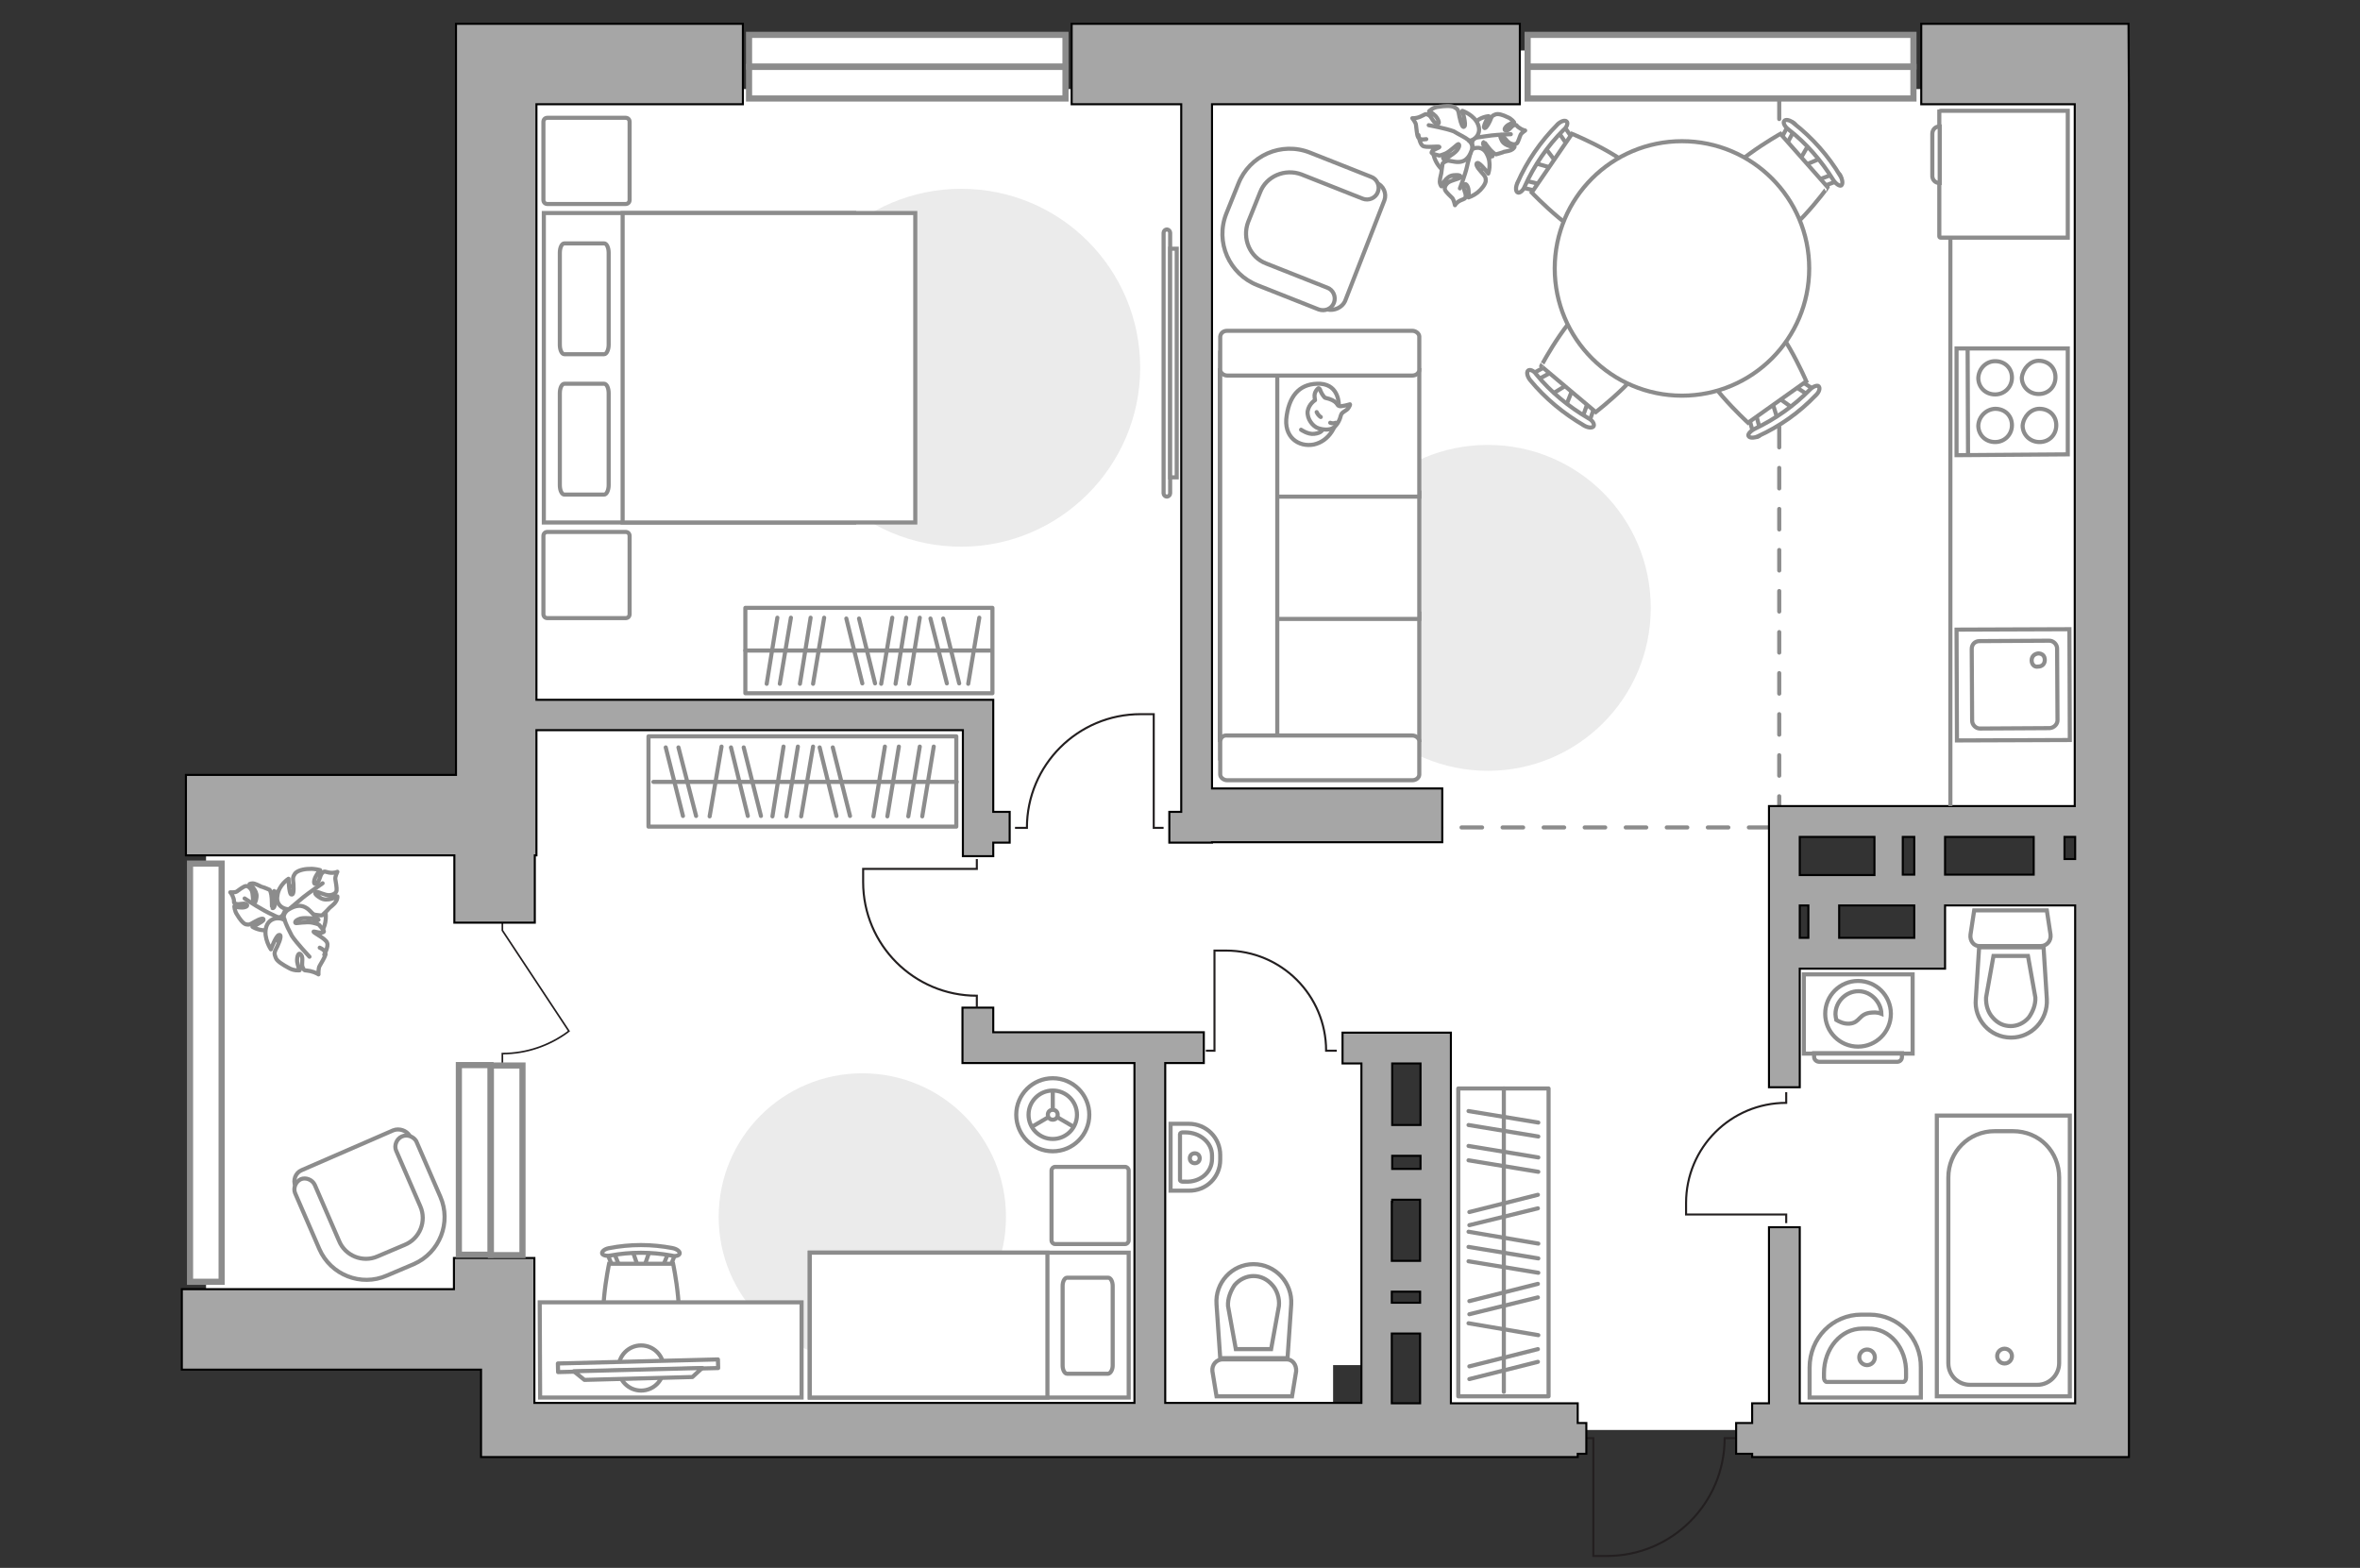 <?xml version="1.0" encoding="utf-8"?>
<!-- Generator: Adobe Illustrator 25.1.0, SVG Export Plug-In . SVG Version: 6.00 Build 0)  -->
<svg version="1.1" id="Слой_1" xmlns="http://www.w3.org/2000/svg" xmlns:xlink="http://www.w3.org/1999/xlink" x="0px" y="0px"
	 viewBox="0 0 575 382" style="enable-background:new 0 0 575 382;" xml:space="preserve">
<rect x="0" y="0" width="575" height="382" fill="#333333" stroke="none"/>
<style type="text/css">
	.st0{fill:#FFFFFF;}
	.st1{fill:#FFFFFF;stroke:#8C8C8C;stroke-miterlimit:10;}
	.st2{fill:none;stroke:#8C8C8C;stroke-linecap:round;stroke-miterlimit:10;stroke-dasharray:5,5;}
	.st3{fill:none;stroke:#231F20;stroke-width:0.4;stroke-miterlimit:10;}
	.st4{fill:none;stroke:#231F20;stroke-width:0.5;stroke-miterlimit:10;}
	.st5{fill:#A6A6A6;stroke:#000000;stroke-width:0.5;stroke-miterlimit:10;}
	.st6{fill:#EBEBEB;}
	.st7{fill:#FFFFFF;stroke:#8C8C8C;stroke-linecap:round;stroke-linejoin:round;stroke-miterlimit:10;}
	.st8{fill:none;stroke:#8C8C8C;stroke-linecap:round;stroke-linejoin:round;stroke-miterlimit:10;}
	.st9{fill-rule:evenodd;clip-rule:evenodd;fill:#FFFFFF;fill-opacity:0.1;stroke:#8C8C8C;stroke-miterlimit:10;}
	.st10{fill:none;stroke:#8C8C8C;stroke-miterlimit:10;}
	.st11{fill:#FFFFFF;stroke:#8C8C8C;stroke-width:1;stroke-linecap:round;stroke-linejoin:round;stroke-miterlimit:10;}
	.st12{fill:#FFFFFF;stroke:#8C8C8C;stroke-width:1.5;stroke-linecap:round;stroke-miterlimit:10;}
</style>
<g id="bg_1_">
	<path class="st0" d="M382.4,21.7v-9.4H317v9.4H119.6v176.9H50.2v124.7h69.4v25.1h205.2v-15.8h10.7v-78.1h14.4v93.9h162.3V21.7
		H382.4z M470,218.3l-2.3,15.4l-16.8,1.6h-16.4v-35.1H470V218.3z M510.9,213H470v-12.9h40.9V213z"/>
</g>
<g id="plan">
	<g>
		<path id="Vector_134_1_" class="st1" d="M455.5,320.3h-2c-7,0-12.6,5.7-12.6,12.9v7.3H468v-7.3C468.1,326,462.5,320.3,455.5,320.3
			z"/>
		<path id="Vector_133_1_" class="st1" d="M455.2,323.7h-1.5c-5.1,0-9.3,4.8-9.3,10.9v1.1c0,0.5,0.3,1,0.7,1h18.6
			c0.4,0,0.7-0.5,0.7-1v-1.1C464.6,328.4,460.4,323.6,455.2,323.7z"/>
		<circle class="st1" cx="454.9" cy="330.7" r="1.9"/>
	</g>
	<g>
		<path id="Vector_134_2_" class="st1" d="M297.3,282.6v-1.2c0-4.2-3.4-7.6-7.7-7.6h-4.4v16.3h4.4
			C293.9,290.2,297.3,286.8,297.3,282.6z"/>
		<path id="Vector_133_2_" class="st1" d="M295.3,282.4v-0.9c0-3.1-2.9-5.6-6.5-5.6h-0.7c-0.3,0-0.6,0.2-0.6,0.4v11.2
			c0,0.2,0.3,0.4,0.6,0.4h0.7C292.4,288.1,295.3,285.6,295.3,282.4z"/>
		<circle class="st1" cx="291.1" cy="282.2" r="1.2"/>
	</g>
	<g>
		<path id="wc_1_" class="st1" d="M483.7,242.8"/>
		<g id="Group_26_1_">
			<path id="Vector_130_1_" class="st1" d="M482.4,230.5h14.8c1.5,0,2.6-1.3,2.4-2.8l-0.9-5.9H481l-0.9,5.9
				C479.9,229.2,480.9,230.6,482.4,230.5z"/>
			<path id="Vector_131_1_" class="st1" d="M490,252.8c5,0,9-4.3,8.7-9.4l-0.8-12.6h-15.7l-0.8,12.6
				C480.9,248.3,484.8,252.8,490,252.8z"/>
			<path id="Vector_132_1_" class="st1" d="M494.1,232.9l1.8,10.1c0.1,1.7-0.6,3.5-1.6,4.9c-1.2,1.4-2.8,2.1-4.4,2.1
				c-1.7,0-3.2-0.7-4.4-2.1c-1.1-1.2-1.7-3-1.6-4.9l1.8-10.1H494.1z"/>
		</g>
	</g>
	<g>
		<path id="wc_2_" class="st1" d="M311.9,318.4"/>
		<g id="Group_26_2_">
			<path id="Vector_130_2_" class="st1" d="M313.3,331.2h-15.4c-1.5,0-2.7,1.3-2.5,2.9l1,6.1h18.4l1-6.1
				C315.9,332.5,314.9,331.1,313.3,331.2z"/>
			<path id="Vector_131_2_" class="st1" d="M305.4,308c-5.2,0-9.4,4.5-9,9.8l0.9,13.1h16.4l0.9-13.1
				C314.9,312.6,310.8,308,305.4,308z"/>
			<path id="Vector_132_2_" class="st1" d="M301.1,328.7l-1.9-10.5c-0.1-1.8,0.6-3.6,1.6-5.1c1.2-1.4,2.9-2.2,4.6-2.2
				c1.8,0,3.4,0.8,4.6,2.2c1.1,1.2,1.8,3.2,1.6,5.1l-1.9,10.5H301.1z"/>
		</g>
	</g>
	<g>
		<path id="Vector_142_1_" class="st1" d="M476.7,110.9v-26h27.1v25.8L476.7,110.9z"/>
		<g id="Group_28_1_">
			<g id="Group_29_1_">
				<path id="Vector_143_1_" class="st1" d="M496.7,87.9c2.4,0,4.1,1.7,4.1,4s-1.7,4.1-4.1,4.1c-2.3,0-4.1-1.8-4.1-4
					C492.9,89.7,494.7,87.9,496.7,87.9z"/>
				<path id="Vector_144_1_" class="st1" d="M486.1,88c2.4,0,4.1,1.7,4.1,4s-1.8,4.1-4.1,4.1c-2.4,0-4.1-1.8-4.1-4
					C482.1,89.8,483.9,88,486.1,88z"/>
			</g>
			<g id="Group_30_1_">
				<path id="Vector_145_1_" class="st1" d="M496.9,99.6c2.4,0,4.1,1.7,4.1,4s-1.7,4.1-4.1,4.1c-2.3,0-4.1-1.8-4.1-4
					C493,101.5,494.8,99.6,496.9,99.6z"/>
				<path id="Vector_146_1_" class="st1" d="M486.1,99.6c2.4,0,4.1,1.7,4.1,4s-1.8,4.1-4.1,4.1c-2.4,0-4.1-1.8-4.1-4
					C482.1,101.5,483.9,99.7,486.1,99.6z"/>
			</g>
		</g>
		<path id="Vector_147_1_" class="st1" d="M479.5,110.5l-0.1-25.6"/>
	</g>
	<g>
		<g id="Group_27_2_">
			<path id="Vector_140_2_" class="st1" d="M504.2,153.3l0.1,27l-27.5,0.1l-0.1-27L504.2,153.3z"/>
		</g>
		<path id="Vector_141_2_" class="st1" d="M499.4,177.4l-17,0.1c-1,0-1.9-0.9-1.9-1.9l-0.1-17.5c0-1,0.7-1.9,1.9-1.9l17-0.1
			c1,0,1.9,0.9,1.9,1.9l0.1,17.5C501.3,176.4,500.5,177.3,499.4,177.4z"/>
		<path id="Vector_139_2_" class="st1" d="M496.6,162.4c0.9,0,1.6-0.6,1.6-1.6s-0.6-1.6-1.6-1.6c-0.9,0.1-1.6,0.7-1.6,1.7
			C495,161.9,495.7,162.6,496.6,162.4z"/>
	</g>
	<g>
		<g>
			<path id="Vector_135_3_" class="st1" d="M504.3,271.8h-32.4v68.4h32.4V271.8L504.3,271.8z"/>
			<path id="Vector_136_3_" class="st1" d="M474.7,286.9v45.2c0,3,2.4,5.3,5.3,5.3h16.4c2.9,0,5.3-2.4,5.3-5.3v-45.2
				c0-6.2-4.7-11.3-11.3-11.3H486C479.7,275.6,474.7,280.6,474.7,286.9z"/>
		</g>
		<circle class="st1" cx="488.4" cy="330.4" r="1.8"/>
	</g>
	<polyline class="st2" points="433.5,24 433.5,201.6 347.4,201.6 	"/>
	<path class="st3" d="M122.4,224.3v2.4l16.2,24.5c0,0-0.2,0.1-0.2,0.2c-4.5,3.3-10,5.3-16,5.3l0,0v2.8"/>
	<path class="st4" d="M385.7,350.4h2.5v28.7h3.3c15.9,0,28.7-12.9,28.7-28.7l0,0h3"/>
	<g>
		<polygon class="st5" points="110.7,224.8 130.3,224.8 130.3,208.4 130.7,208.4 130.7,177.9 234.6,177.9 234.6,208.6 242,208.6 
			242,205.3 246,205.3 246,197.8 242,197.8 242,170.5 130.7,170.5 130.7,25.4 181,25.4 181,5.8 111.1,5.8 111.1,188.8 45.3,188.8 
			45.3,208.4 110.7,208.4 		"/>
		<path class="st5" d="M384.4,346.7v-4.8h-30.9v-90.3h-26.4v7.5h4.6v15v2v5.5v3.2v45.8v7.5v3.7h-47.8V259h9.4v-7.5H242v-6h-7.5V259
			h41.9v82.8H130.2v-8.1v-27.2h-19.6v7.6H44.3v19.6h19.6h53.3V355h267.2v-0.8h2.1v-7.5H384.4z M346,341.9h-6.9v-3.8v-13.2h6.9V341.9
			z M346,317.4h-6.9v-2.7h6.9V317.4z M346,307.2h-6.9v-14.4h0.1v-0.5h6.8V307.2z M346.1,284.8h-6.9v-3.2h6.9V284.8z M346.1,274.1
			h-6.9v-15h6.9V274.1z"/>
		<polygon class="st5" points="287.8,197.8 284.9,197.8 284.9,205.3 295.3,205.3 295.3,205.2 351.4,205.2 351.4,192.1 295.3,192.1 
			295.3,25.4 370.3,25.4 370.3,5.8 261.1,5.8 261.1,25.4 287.8,25.4 		"/>
		<path class="st5" d="M518.6,5.8h-50.5v19.6h37.4v171H431v68.5h7.5V236h27.9h7.5v-7.5v-7.9h31.7v121.3h-67.1V299H431v42.9h-4.1v4.8
			H423v7.5h3.9v0.8h91.8v-9.5v-3.6V25.4L518.6,5.8z M503,203.9h2.6v5.4H503V203.9z M463.6,203.9h2.8v9.2h-2.8V203.9z M438.5,203.9
			h18.2v9.3h-18.2V203.9z M440.6,228.5h-2.1v-7.9h2.1V228.5z M466.4,228.5h-18.3v-7.9h14.1h4.2l0,0L466.4,228.5L466.4,228.5z
			 M473.9,213.1v-9.2h21.6v9.2H473.9z"/>
	</g>
</g>
<g id="furniture_1_">
	<path id="Vector_1_" class="st6" d="M362.5,187.8c-21.9,0-39.7-17.7-39.7-39.7s17.7-39.7,39.7-39.7c21.9,0,39.7,17.7,39.7,39.7
		S384.4,187.8,362.5,187.8z"/>
	<g>
		<rect x="355.3" y="265.2" class="st7" width="22" height="75"/>
		<line class="st8" x1="374.8" y1="303" x2="357.8" y2="300.1"/>
		<line class="st8" x1="374.8" y1="325.3" x2="357.8" y2="322.4"/>
		<line class="st8" x1="374.8" y1="306.6" x2="357.8" y2="303.8"/>
		<line class="st8" x1="374.8" y1="310.1" x2="357.8" y2="307.3"/>
		<line class="st8" x1="374.8" y1="273.5" x2="357.8" y2="270.7"/>
		<line class="st8" x1="374.8" y1="276.9" x2="357.8" y2="274.1"/>
		<line class="st8" x1="374.8" y1="282" x2="357.8" y2="279.2"/>
		<line class="st8" x1="374.8" y1="285.5" x2="357.8" y2="282.7"/>
		<line class="st8" x1="374.7" y1="328.7" x2="358" y2="332.9"/>
		<line class="st8" x1="374.7" y1="331.8" x2="358" y2="336"/>
		<line class="st8" x1="374.7" y1="312.8" x2="358" y2="317"/>
		<line class="st8" x1="374.7" y1="316.1" x2="358" y2="320.2"/>
		<line class="st8" x1="374.7" y1="291.1" x2="358" y2="295.3"/>
		<line class="st8" x1="374.7" y1="294.4" x2="358" y2="298.5"/>
		<line class="st8" x1="366.4" y1="339.1" x2="366.4" y2="265.2"/>
	</g>
	<g>
		<rect x="158" y="179.4" class="st7" width="75" height="22"/>
		<line class="st8" x1="195.2" y1="198.9" x2="198.1" y2="181.9"/>
		<line class="st8" x1="172.9" y1="198.9" x2="175.8" y2="181.9"/>
		<line class="st8" x1="191.6" y1="198.9" x2="194.4" y2="181.9"/>
		<line class="st8" x1="188.2" y1="198.9" x2="190.9" y2="181.9"/>
		<line class="st8" x1="224.7" y1="198.9" x2="227.5" y2="181.9"/>
		<line class="st8" x1="221.3" y1="198.9" x2="224.1" y2="181.9"/>
		<line class="st8" x1="216.2" y1="198.9" x2="219" y2="181.9"/>
		<line class="st8" x1="212.8" y1="198.9" x2="215.6" y2="181.9"/>
		<line class="st8" x1="169.6" y1="198.8" x2="165.3" y2="182.1"/>
		<line class="st8" x1="166.4" y1="198.8" x2="162.2" y2="182.1"/>
		<line class="st8" x1="185.4" y1="198.8" x2="181.2" y2="182.1"/>
		<line class="st8" x1="182.2" y1="198.8" x2="178.1" y2="182.1"/>
		<line class="st8" x1="207.1" y1="198.8" x2="202.9" y2="182.1"/>
		<line class="st8" x1="203.8" y1="198.8" x2="199.7" y2="182.1"/>
		<line class="st8" x1="159.2" y1="190.5" x2="233.1" y2="190.5"/>
	</g>
	<g>
		<rect x="181.6" y="148.1" class="st7" width="60.2" height="20.8"/>
		<line class="st8" x1="217.4" y1="150.5" x2="214.7" y2="166.6"/>
		<line class="st8" x1="238.6" y1="150.5" x2="235.9" y2="166.6"/>
		<line class="st8" x1="220.8" y1="150.5" x2="218.2" y2="166.6"/>
		<line class="st8" x1="224.1" y1="150.5" x2="221.5" y2="166.6"/>
		<line class="st8" x1="189.4" y1="150.5" x2="186.8" y2="166.6"/>
		<line class="st8" x1="192.7" y1="150.5" x2="190" y2="166.6"/>
		<line class="st8" x1="197.5" y1="150.5" x2="194.9" y2="166.6"/>
		<line class="st8" x1="200.8" y1="150.5" x2="198.1" y2="166.6"/>
		<line class="st8" x1="226.7" y1="150.7" x2="230.7" y2="166.5"/>
		<line class="st8" x1="229.8" y1="150.7" x2="233.7" y2="166.5"/>
		<line class="st8" x1="206.2" y1="150.7" x2="210.1" y2="166.5"/>
		<line class="st8" x1="209.3" y1="150.7" x2="213.2" y2="166.5"/>
		<line class="st8" x1="241.7" y1="158.5" x2="181.6" y2="158.5"/>
	</g>
	<g>
		<g>
			<path class="st1" d="M439.5,237.4H466v19.3h-26.5V237.4z"/>
			<path class="st9" d="M442,257.5v-0.9h21.4v0.9c0,0.8-0.6,1.2-1.2,1.2h-18.9C442.6,258.7,442,258.2,442,257.5z"/>
		</g>
		<g>
			<circle class="st1" cx="452.7" cy="247" r="8"/>
			<path class="st1" d="M447.4,248.5c-0.1-0.5-0.2-1.1-0.2-1.4c0-3.1,2.6-5.6,5.6-5.6s5.5,2.6,5.6,5.5c-0.5-0.2-1.2-0.4-2.3-0.3
				c-3.3,0.2-2.8,2.5-5.5,2.7C449.2,249.5,448.1,248.9,447.4,248.5z"/>
		</g>
	</g>
	<polyline class="st10" points="475.2,57.8 475.2,83.8 475.2,196.4 	"/>
	<g>
		<path id="Vector_8_2_" class="st1" d="M472.8,27h31v30.9h-31c-0.1,0-0.3-0.1-0.3-0.3V27.2C472.6,27.2,472.6,27,472.8,27z"/>
		<path id="Vector_9_2_" class="st1" d="M470.8,42.6v-10c0-1,0.7-1.8,1.8-1.8v13.8C471.5,44.6,470.7,43.8,470.8,42.6z"/>
	</g>
	<g>
		<path id="Vector_37_3_" class="st1" d="M95.8,275.4l-22.3,9.7c-1.5,0.6-2.2,2.5-1.5,3.9l6.7,15.4c2.4,5.7,9,8.2,14.7,5.7l7.4-3.3
			c5.7-2.4,8.2-9,5.7-14.7l-6.7-15.4C99.1,275.5,97.3,274.8,95.8,275.4z"/>
		<path id="Vector_38_4_" class="st1" d="M97.9,276.9c-1.3,0.6-1.9,2.2-1.4,3.4l5.9,13.6c1.6,3.6-0.1,7.9-3.8,9.4l-6.6,2.8
			c-3.6,1.6-7.9-0.1-9.4-3.8l-5.9-13.6c-0.6-1.3-2.2-1.9-3.4-1.4c-1.3,0.6-1.9,2.2-1.4,3.4l5.9,13.6c2.8,6.4,10.2,9.2,16.4,6.5
			l6.6-2.8c6.4-2.8,9.2-10.2,6.5-16.4l-5.9-13.6C100.7,276.9,99.2,276.3,97.9,276.9z"/>
	</g>
	<g>
		<path id="Vector_37_1_" class="st1" d="M327.7,73.4l9.6-24.6c0.6-1.6-0.2-3.6-1.9-4.2l-17-6.7c-6.2-2.5-13.2,0.6-15.7,6.9
			l-3.2,8.2c-2.5,6.2,0.6,13.2,6.9,15.7l17,6.7C325.1,75.8,327,74.9,327.7,73.4z"/>
		<path id="Vector_38_1_" class="st1" d="M325,73.8c0.6-1.5-0.2-3.2-1.6-3.7l-14.9-5.9c-4-1.5-5.9-6.1-4.4-10.1l2.9-7.2
			c1.5-4,6.1-5.9,10.1-4.4l14.9,5.9c1.5,0.6,3.2-0.2,3.7-1.6c0.6-1.5-0.2-3.2-1.6-3.7l-14.9-5.9c-7-2.8-14.8,0.7-17.5,7.6l-2.9,7.2
			c-2.8,7,0.7,14.8,7.6,17.5l14.9,5.9C322.8,75.9,324.4,75.3,325,73.8z"/>
	</g>
	<path id="Vector_2_" class="st6" d="M234.2,133.2c-24.2,0-43.6-19.6-43.6-43.6c0-24.2,19.6-43.6,43.6-43.6
		c24.2,0,43.6,19.6,43.6,43.6S258.2,133.2,234.2,133.2z"/>
	<path id="Vector_4_" class="st6" d="M175.1,296.5c0-19.4,15.7-35,35-35c19.4,0,35,15.7,35,35c0,19.4-15.7,35-35,35
		S175.1,315.8,175.1,296.5z"/>
	<g>
		<path id="Vector_98_1_" class="st1" d="M208.1,127.3V51.9h-75.6v75.4H208.1z"/>
		<path id="Vector_99_1_" class="st1" d="M223,51.9v75.4h-71.3V60.8v-8.9h9.6H223z"/>
		<path id="Vector_100_1_" class="st8" d="M136.4,95.8v22.4c0,1.3,0.5,2.3,1.1,2.3h9.7c0.6,0,1.1-1.1,1.1-2.3V95.8
			c0-1.3-0.5-2.3-1.1-2.3h-9.7C136.9,93.5,136.4,94.5,136.4,95.8z"/>
		<path id="Vector_101_1_" class="st8" d="M136.4,61.6V84c0,1.3,0.5,2.3,1.1,2.3h9.7c0.6,0,1.1-1.1,1.1-2.3V61.6
			c0-1.3-0.5-2.3-1.1-2.3h-9.7C136.9,59.3,136.4,60.3,136.4,61.6z"/>
	</g>
	<path id="Vector_5_2_" class="st7" d="M152.4,28.7h-19c-0.6,0-1,0.4-1,1v19c0,0.6,0.4,1,1,1h19c0.6,0,1-0.4,1-1v-19
		C153.4,29.1,153,28.7,152.4,28.7z"/>
	<path id="Vector_5_1_" class="st7" d="M152.4,129.6h-19c-0.6,0-1,0.4-1,1v19c0,0.6,0.4,1,1,1h19c0.6,0,1-0.4,1-1v-19
		C153.4,130,153,129.6,152.4,129.6z"/>
	<g>
		<path id="Vector_60_3_" class="st1" d="M69.8,230.3c3.9,1.1,8.1-1,9.3-4.9c1.1-3.9-1-8.1-4.9-9.3c-3.9-1.1-8.1,1-9.3,4.9
			C63.7,225,65.8,229,69.8,230.3z"/>
		<path class="st7" d="M65.6,226.5c-2.1,0.6-4.1-0.7-4.1-0.7s2.6-1.2,2.7-1.7s-0.8-0.3-2.2,0.5c-1.3,0.8-1.4,0.7-2.1,0.6
			c-0.7-0.2-1.5-1.3-2.1-2.3c-0.7-1-0.7-2.1-0.7-2.1s0.7,0.3,1.6,0.3c1,0.1,2-0.4,1.3-0.8c-0.7-0.4-1.7,0.2-2.5-0.1
			s-0.3-0.3-0.6-1.3s-0.8-1.5-0.8-1.5s1.2,0.1,1.6-0.2c0.4-0.3,1.6-1.2,2.1-1.3s1,0.2,1.5,1c0.4,0.9,0.3,2.6,0.4,2.9
			c0.2,0.3,0.6,0.4,0.8-1.3c0.2-1.6-1.7-3.1-1.7-3.1s0.5-0.3,1.2-0.1s1.7,0.8,1.9,0.8s1.8,0.7,1.8,0.7s0.2,0.2,0.4,1.2
			s0.1,3.1,0.2,3.2s0.5,0.2,0.7-0.9c0.3-1.1-0.2-3.2-0.2-3.2s0.2,0.1,1.7,1.4c1.6,1.4,1.3,2.7,0.6,4.1c-0.6,1.3-2,1-2,1
			C67.9,223.9,67.9,226,65.6,226.5z"/>
		<path class="st8" d="M70.5,223.8c-1.1,0.1-2.4-0.1-3.4-0.6c-0.7-0.3-2.5-1.2-3.3-1.7c-1.5-0.8-4.2-2.6-4.2-2.6"/>
		<path class="st7" d="M67.6,218.2c0.3-2.6,2.7-4.1,2.7-4.1s0.1,3.4,0.6,3.8c0.6,0.3,0.7-0.7,0.6-2.5c-0.2-1.7-0.1-1.8,0.4-2.6
			c0.6-0.7,2.1-1.1,3.5-1.1c1.3-0.1,2.6,0.3,2.6,0.3s-0.6,0.6-1.1,1.6s-0.6,2.2,0.3,1.6c0.7-0.5,0.7-1.9,1.3-2.5
			c0.6-0.6,0.6-0.3,1.7-0.1c1.2,0.2,2-0.2,2-0.2s-0.6,1.2-0.5,1.8s0.4,2.2,0.3,2.8c-0.1,0.5-0.6,1-1.7,1.1s-2.8-0.9-3.2-0.8
			c-0.4,0.1-0.7,0.5,1,1.5s4.1-0.4,4.1-0.4s0.1,0.6-0.4,1.3c-0.4,0.7-1.5,1.4-1.7,1.7s-1.6,1.6-1.6,1.6s-0.2,0.1-1.5-0.1
			c-1.2-0.1-3.5-1.3-3.6-1.2s-0.4,0.4,0.6,1.2c1.1,0.7,3.6,1.2,3.6,1.2s-0.1,0.1-2.3,1.2c-2.2,1.1-3.6,0-4.6-1.2
			c-1.1-1.3-0.1-2.6-0.1-2.6C69.4,221.7,67.1,220.7,67.6,218.2z"/>
		<path class="st8" d="M68.3,224.8c0.4-1.3,1.2-2.5,2.2-3.3c0.6-0.6,2.5-2.1,3.4-2.9c1.5-1.2,4.7-3.4,4.7-3.4"/>
		<g>
			<path class="st7" d="M79,232.6c0,0,1.1-2,0.7-2.9c-0.3-1-3.3-2.4-3.3-2.7c0-0.2,2,0.6,2.5,0c0.2-0.2-1.2-1.7-1.2-1.7
				s-0.2-0.2-1.6-0.5c-1.3-0.3-4,0.2-4.1,0.1c-0.1-0.1-0.3-0.6,1.2-1.1c1.3-0.3,4.2,0.1,4.2,0.1s-0.1-0.2-1.9-2s-3.6-1.3-5.2-0.3
				s-1.1,2.5-1.1,2.5c-1.1-0.7-3.8-0.6-4.4,2c-0.6,2.5,1.2,5.2,1.2,5.2s1.3-3.5,2-3.5c0.6-0.2,0.4,1-0.4,2.7
				c-0.9,1.7-0.8,1.8-0.4,2.9c0.3,0.8,1.8,1.7,3.1,2.4c1.3,0.8,2.7,0.6,2.7,0.6s-0.4-0.9-0.6-2.1c-0.1-1.1,0.3-2.6,1-1.6
				c0.6,0.8-0.1,2.3,0.4,3.1c0.4,0.9,0.5,0.5,1.8,0.8s2,0.8,2,0.8s-0.1-1.5,0.3-2.1c0.3-0.5,1.3-2.2,1.4-2.7
				c0.1-0.6-0.3-1.2-1.4-1.7"/>
			<path class="st8" d="M69.3,223.9c0.3,1.3,1.2,2.9,1.8,4.1c1.1,1.7,4.3,5.1,4.3,5.1"/>
		</g>
	</g>
	<g>
		<path id="Vector_60_1_" class="st1" d="M353.9,29.5c-3.6,1.3-5.7,5.3-4.4,9c1.3,3.6,5.3,5.7,9,4.4c3.6-1.3,5.7-5.3,4.4-9
			C361.6,30.2,357.7,28.3,353.9,29.5z"/>
		<path class="st7" d="M359.2,30.1c1.2-1.6,3.5-1.8,3.5-1.8s-1.4,2.4-1.1,2.8c0.2,0.4,0.8-0.3,1.4-1.6c0.5-1.4,0.7-1.3,1.3-1.6
			c0.7-0.3,1.9,0.1,2.9,0.6c1.1,0.4,1.7,1.3,1.7,1.3s-0.7,0.2-1.4,0.6c-0.8,0.5-1.3,1.4-0.5,1.4s1.2-1.1,1.9-1.3
			c0.8-0.2,0.4,0.1,1.2,0.6c0.8,0.6,1.5,0.7,1.5,0.7s-0.9,0.6-1.1,1s-0.6,1.8-0.9,2.1c-0.4,0.3-0.8,0.4-1.7,0c-0.8-0.4-1.7-1.9-2-2
			s-0.7,0,0.1,1.5c0.8,1.3,3,1.4,3,1.4s-0.2,0.5-0.9,0.8s-1.7,0.3-1.9,0.5c-0.2,0.1-1.7,0.5-1.7,0.5s-0.3,0-1-0.7
			c-0.7-0.6-1.8-2.3-1.9-2.3s-0.5,0.2,0,1.1c0.4,1,2,2.4,2,2.4s-0.2,0.1-2.1-0.1c-2-0.2-2.5-1.4-2.8-2.8c-0.2-1.3,1-1.8,1-1.8
			C358.9,33.4,357.7,31.8,359.2,30.1z"/>
		<path class="st8" d="M356.9,34.9c0.8-0.7,1.9-1.2,3-1.4c0.7-0.1,2.6-0.4,3.5-0.5c1.6-0.2,4.7-0.3,4.7-0.3"/>
		<path class="st7" d="M362.3,37.6c1.2,2.2,0.3,4.7,0.3,4.7s-1.9-2.6-2.6-2.6c-0.6,0.1-0.2,1,0.9,2.2s1.1,1.4,1.1,2.2
			c-0.1,0.8-1,2-2,2.8s-2.2,1.2-2.2,1.2s0.1-0.8,0-1.8s-0.8-2-1.1-1.1c-0.3,0.8,0.5,1.8,0.4,2.6c-0.1,0.7-0.3,0.6-1.2,1
			c-1.1,0.5-1.4,1.2-1.4,1.2s-0.3-1.3-0.6-1.7c-0.4-0.4-1.6-1.5-1.8-2c-0.2-0.4-0.1-1.1,0.7-1.8c0.8-0.6,2.6-0.9,2.9-1.2
			s0.3-0.8-1.6-0.6s-2.9,2.7-2.9,2.7s-0.4-0.4-0.4-1.2s0.4-1.9,0.4-2.3c0-0.3,0.3-2.1,0.3-2.1s0.1-0.2,1.2-0.7c1-0.6,3.4-1,3.4-1.1
			s0.1-0.6-1.1-0.6s-3.4,1.1-3.4,1.1s0-0.1,1.1-2.2c1.1-2,2.7-2,4.2-1.6c1.6,0.4,1.5,1.9,1.5,1.9C359,35.9,361.3,35.4,362.3,37.6z"
			/>
		<path class="st8" d="M358.2,32.9c0.4,1.2,0.4,2.6,0.2,3.7c-0.1,0.8-0.8,3-1,4.1c-0.4,1.8-1.7,5.2-1.7,5.2"/>
		<g>
			<path class="st7" d="M345.6,32.9c0,0,0.3,2.1,1,2.6c0.7,0.6,3.9,0,4.1,0.3c0.1,0.2-1.9,0.7-1.9,1.4c0,0.3,1.9,0.7,1.9,0.7
				s0.3,0,1.5-0.5c1.1-0.5,2.9-2.3,3.1-2.3c0.1,0,0.6,0.3-0.3,1.5c-0.8,1-3.2,2.3-3.2,2.3s0.1,0.1,2.6,0.5s3.5-1,4.1-2.6
				c0.7-1.6-0.6-2.5-0.6-2.5c1.2,0,3.2-1.6,2.2-4c-0.9-2.3-3.8-3.3-3.8-3.3s1,3.4,0.5,3.8c-0.4,0.5-0.8-0.5-1.2-2.3
				c-0.3-1.8-0.4-1.9-1.3-2.4c-0.7-0.4-2.4-0.3-3.7-0.1c-1.5,0.1-2.4,1.1-2.4,1.1s0.8,0.4,1.6,1.2c0.7,0.8,1.2,2.2,0.2,1.8
				c-0.9-0.3-1.2-1.8-2-2.1c-0.8-0.4-0.7-0.1-1.9,0.4c-1.1,0.5-2,0.4-2,0.4s0.9,1.1,0.9,1.7c0.1,0.5,0.2,2.4,0.5,2.9
				c0.2,0.5,0.9,0.7,2,0.5"/>
			<path class="st8" d="M357.9,34.2c-1-0.8-2.6-1.5-3.7-2.2c-1.8-0.7-6.1-1.5-6.1-1.5"/>
		</g>
	</g>
	<g>
		<path id="Vector_54_4_" class="st1" d="M345.8,180.3v-30.8h-48.6v30.8H345.8z"/>
		<path id="Vector_55_4_" class="st1" d="M345.8,150.8V120h-48.6v30.8H345.8z"/>
		<path id="Vector_56_5_" class="st1" d="M345.8,121V90.2h-48.6V121H345.8z"/>
		<path id="Vector_57_4_" class="st1" d="M311.2,85.9h-13.9v98.8l13.9-2.8V85.9z"/>
		<path id="Vector_58_4_" class="st1" d="M297.3,180.6v8.1c0,0.7,0.8,1.4,1.7,1.4h45.1c1,0,1.7-0.7,1.7-1.4v-8.1
			c0-0.7-0.8-1.4-1.7-1.4H299C298,179.1,297.4,179.7,297.3,180.6z"/>
		<path id="Vector_59_4_" class="st1" d="M297.3,82v8.1c0,0.7,0.8,1.4,1.7,1.4h45.1c1,0,1.7-0.7,1.7-1.4V82c0-0.7-0.8-1.4-1.7-1.4
			H299C298,80.6,297.4,81.2,297.3,82z"/>
		<g>
			<path class="st7" d="M320.1,108.3c-3.6,0.7-7.5-1.7-6.6-7.1c0.8-5.3,3.6-7.9,8.2-7.7c4.7,0.3,4.5,5.3,4.5,5.3
				C326.1,104,323.7,107.5,320.1,108.3z"/>
			<path class="st7" d="M326.2,98.9c0.4,0.3,2.7-0.4,2.7-0.4s0.2,0-0.3,0.8c-0.4,0.8-1.7,1-1.9,1.9c-0.2,0.9-0.8,2.3-1.8,3
				s-2.7,0.5-3.8,0.1c-1.2-0.4-2.7-2.2-2.5-4.1c0.3-1.8,1.8-2.7,1.8-2.7s0,0-0.1-0.7c-0.2-1.4,0.9-2.2,0.9-2.2s0.3-0.2,0.6,0.8
				c0.4,0.9,1,1.5,1,1.5C326,97.6,325.7,98.8,326.2,98.9z"/>
			<path class="st7" d="M320.8,100.4c0.4,0.9,1,1.2,1,1.2"/>
			<path class="st7" d="M325.4,103c-0.6,0.3-1.3,0-1.3,0"/>
			<path class="st8" d="M317,104.7c0,0,1.7,1.2,3.2,1c1.8-0.2,2-1,2-1"/>
		</g>
	</g>
	<path class="st4" d="M325.7,256h-2.6l0,0c0-13.5-10.9-24.4-24.4-24.4h-2.8V256h-2.1"/>
	<path class="st4" d="M283.5,201.7h-2.4V174h-3.2c-15.3,0-27.7,12.4-27.7,27.7l0,0h-2.9"/>
	<path class="st4" d="M238,209.3v2.4h-27.7v3.2c0,15.3,12.4,27.7,27.7,27.7l0,0v2.9"/>
	<path class="st4" d="M435.2,266.1v2.6l0,0c-13.5,0-24.4,10.9-24.4,24.4v2.8h24.4v2.1"/>
	<g>
		<path class="st1" d="M285.1,56.7c0-0.4-0.4-0.8-0.8-0.8s-0.8,0.4-0.8,0.8v63.5c0,0.4,0.4,0.8,0.8,0.8s0.8-0.4,0.8-0.8V56.7z"/>
		<rect x="285.1" y="60.6" class="st1" width="1.6" height="55.7"/>
	</g>
	<g>
		<path id="Vector_2_1_" class="st1" d="M197.3,305.2v35.3H275v-35.3H197.3z"/>
		<path id="Vector_3_1_" class="st1" d="M197.3,340.5v-35.3h57.9v31.1v4.2h-7.9L197.3,340.5z"/>
		<path id="Vector_4_1_" class="st8" d="M271.1,332.7v-19.4c0-1.1-0.5-2-1.1-2h-10c-0.6,0-1.1,0.9-1.1,2v19.4c0,1.1,0.5,2,1.1,2h10
			C270.6,334.6,271.1,333.7,271.1,332.7z"/>
	</g>
	<g>
		<g id="Group_2_6_">
			<g id="Group_3_6_">
				<path id="Vector_10_6_" class="st1" d="M158.3,304.7l-1.5,4.4h-1.2l-1.5-4.4H158.3z"/>
			</g>
			<g id="Group_4_6_">
				<path id="Vector_11_6_" class="st1" d="M150,309c-0.4,0-0.7-0.2-0.8-0.5l-1.4-3.5c-0.1-0.3,0.1-0.7,0.6-0.7c0.5-0.1,1,0.1,1,0.4
					l1.4,3.5c0.1,0.3-0.1,0.7-0.6,0.7C150.1,309,150.1,309,150,309z"/>
			</g>
			<g id="Group_5_6_">
				<path id="Vector_12_6_" class="st1" d="M162.4,309c-0.1,0-0.1,0-0.2,0c-0.5-0.1-0.7-0.4-0.6-0.7l1.4-3.5
					c0.1-0.4,0.6-0.5,1.1-0.4s0.7,0.4,0.6,0.7l-1.4,3.5C163.1,308.7,162.8,309,162.4,309z"/>
			</g>
			<path id="Vector_13_6_" class="st1" d="M164,326.2c-2.8,2.8-12.9,2.8-15.6,0c-3.2-3.2,0-18.3,0-18.3H164
				C164,307.9,167.2,323,164,326.2z"/>
			<path id="Vector_14_6_" class="st1" d="M163.6,305.9c-4.9-0.9-10-0.9-14.9,0c-1,0.2-1.9-0.1-2-0.5c-0.1-0.5,0.6-1.1,1.7-1.3
				c5.1-1,10.4-1,15.5,0c1,0.2,1.8,0.8,1.7,1.3S164.6,306.2,163.6,305.9z"/>
		</g>
		<path id="Vector_36_2_" class="st1" d="M131.5,317.3h63.8v23.2h-51.5h-12.2L131.5,317.3z"/>
		<g>
			<circle class="st7" cx="156.2" cy="333.3" r="5.5"/>
			<g>
				
					<rect x="135.9" y="331.6" transform="matrix(1 -2.528065e-02 2.528065e-02 1 -8.36 4.035)" class="st11" width="39" height="2.1"/>
				<polygon class="st7" points="142.4,336.2 168.7,335.5 171.1,333.3 139.8,334.1 				"/>
			</g>
		</g>
	</g>
	<path id="Vector_5_3_" class="st7" d="M274.1,284.3h-17c-0.5,0-0.9,0.4-0.9,0.9v17c0,0.5,0.4,0.9,0.9,0.9h17c0.5,0,0.9-0.4,0.9-0.9
		v-17C275,284.7,274.6,284.3,274.1,284.3z"/>
	<g>
		<circle class="st1" cx="256.5" cy="271.6" r="8.9"/>
		<circle class="st1" cx="256.5" cy="271.6" r="5.9"/>
		<circle class="st1" cx="256.5" cy="271.6" r="1.2"/>
		<path class="st1" d="M256.5,271.6"/>
		<line class="st10" x1="256.5" y1="270.4" x2="256.5" y2="265.7"/>
		<line class="st10" x1="257.6" y1="272.2" x2="261.7" y2="274.6"/>
		<line class="st10" x1="255.4" y1="272.2" x2="251.3" y2="274.6"/>
	</g>
	<g>
		<g id="Group_2_1_">
			<g id="Group_3_1_">
				<path id="Vector_10_1_" class="st1" d="M378,96.1l4.4-2.7l1,0.8l-1.9,4.8L378,96.1z"/>
			</g>
			<g id="Group_4_1_">
				<path id="Vector_11_1_" class="st1" d="M388.1,98.4c0.3,0.3,0.5,0.7,0.3,1l-1.4,4c-0.1,0.4-0.6,0.5-1.1,0.2s-0.7-0.8-0.6-1.1
					l1.4-4c0.1-0.4,0.6-0.5,1.1-0.2C388,98.3,388,98.3,388.1,98.4z"/>
			</g>
			<g id="Group_5_1_">
				<path id="Vector_12_1_" class="st1" d="M377.6,89.5c0.1,0.1,0.1,0.1,0.2,0.2c0.3,0.4,0.4,0.9,0,1.1l-3.7,2
					c-0.4,0.2-0.9,0-1.2-0.4c-0.3-0.4-0.4-0.9,0-1.1l3.7-2C376.8,89.2,377.2,89.2,377.6,89.5z"/>
			</g>
			<path id="Vector_13_1_" class="st1" d="M388.6,73.7c4.3-0.4,12.9,6.9,13.3,11.2c0.4,5.1-13.1,15.5-13.1,15.5l-13.3-11.2
				C375.4,89.3,383.5,74.1,388.6,73.7z"/>
			<path id="Vector_14_1_" class="st1" d="M374.3,91.2c3.5,4.3,7.9,7.9,12.7,10.7c1,0.5,1.5,1.4,1.3,1.9s-1.3,0.5-2.3-0.1
				c-5-2.9-9.5-6.6-13.2-11.1c-0.7-0.9-0.9-1.9-0.5-2.3C372.7,89.9,373.7,90.3,374.3,91.2z"/>
		</g>
		<g id="Group_2_19_">
			<g id="Group_3_19_">
				<path id="Vector_10_19_" class="st1" d="M443.8,38.5l-4.7,2l-0.9-1l2.6-4.5L443.8,38.5z"/>
			</g>
			<g id="Group_4_19_">
				<path id="Vector_11_19_" class="st1" d="M434.2,34.7c-0.3-0.3-0.4-0.8-0.2-1l2-3.7c0.2-0.4,0.6-0.4,1.1,0
					c0.4,0.3,0.6,0.9,0.4,1.1l-2,3.7c-0.2,0.4-0.6,0.4-1.1,0C434.3,34.8,434.2,34.8,434.2,34.7z"/>
			</g>
			<g id="Group_5_19_">
				<path id="Vector_12_19_" class="st1" d="M443.3,45c-0.1-0.1-0.1-0.1-0.2-0.2c-0.3-0.5-0.2-0.9,0.2-1.1l4-1.5
					c0.4-0.1,0.9,0.1,1.1,0.6c0.3,0.5,0.2,0.9-0.2,1.1l-4,1.5C444,45.5,443.6,45.4,443.3,45z"/>
			</g>
			<path id="Vector_13_19_" class="st1" d="M430.1,59.1c-4.3-0.3-11.8-8.7-11.5-13c0.3-5.1,15.2-13.5,15.2-13.5l11.5,13
				C445.4,45.6,435.2,59.4,430.1,59.1z"/>
			<path id="Vector_14_19_" class="st1" d="M446.7,43.9c-2.9-4.7-6.6-9-11-12.4c-0.9-0.7-1.3-1.6-1-2c0.3-0.5,1.4-0.3,2.3,0.5
				c4.6,3.6,8.5,8,11.4,12.9c0.6,1,0.6,2,0.2,2.3C448.2,45.4,447.3,44.8,446.7,43.9z"/>
		</g>
		<g id="Group_2_17_">
			<g id="Group_3_17_">
				<path id="Vector_10_17_" class="st1" d="M376.4,35.9l3.1,4.1l-0.7,1.1l-5-1.4L376.4,35.9z"/>
			</g>
			<g id="Group_4_17_">
				<path id="Vector_11_17_" class="st1" d="M375.1,46.1c-0.2,0.4-0.7,0.5-0.9,0.4l-4.1-1c-0.4-0.1-0.5-0.5-0.3-1s0.7-0.8,1-0.7
					l4.1,1c0.4,0.1,0.5,0.5,0.3,1C375.2,46,375.2,46.1,375.1,46.1z"/>
			</g>
			<g id="Group_5_17_">
				<path id="Vector_12_17_" class="st1" d="M382.9,34.8c-0.1,0.1-0.1,0.1-0.1,0.2c-0.4,0.4-0.8,0.4-1.1,0.1l-2.4-3.5
					c-0.2-0.3-0.1-0.9,0.3-1.3s0.8-0.4,1.1-0.1l2.4,3.5C383.2,34,383.2,34.4,382.9,34.8z"/>
			</g>
			<path id="Vector_13_17_" class="st1" d="M399.8,44.1c0.8,4.3-5.6,13.5-9.8,14.3c-5,0.9-16.8-11.5-16.8-11.5l9.8-14.3
				C383,32.6,398.8,39.1,399.8,44.1z"/>
			<path id="Vector_14_17_" class="st1" d="M380.9,31.7c-3.9,3.9-7.1,8.6-9.4,13.7c-0.4,1.1-1.3,1.7-1.7,1.5
				c-0.5-0.2-0.6-1.2-0.1-2.3c2.3-5.3,5.7-10.2,9.8-14.3c0.8-0.8,1.8-1.1,2.2-0.7C382.1,29.9,381.8,31,380.9,31.7z"/>
		</g>
		<g id="Group_2_18_">
			<g id="Group_3_18_">
				<path id="Vector_10_18_" class="st1" d="M433.1,102.2l-1.5-4.9l1.1-0.8l4.2,3L433.1,102.2z"/>
			</g>
			<g id="Group_4_18_">
				<path id="Vector_11_18_" class="st1" d="M437.9,93c0.4-0.3,0.8-0.3,1-0.1l3.5,2.3c0.3,0.2,0.3,0.7-0.1,1.1s-1,0.5-1.2,0.3
					l-3.5-2.3c-0.3-0.2-0.3-0.7,0.1-1.1C437.8,93.1,437.8,93.1,437.9,93z"/>
			</g>
			<g id="Group_5_18_">
				<path id="Vector_12_18_" class="st1" d="M426.7,101c0.1-0.1,0.1-0.1,0.2-0.1c0.5-0.2,0.9-0.1,1,0.3l1.1,4.1
					c0.1,0.4-0.2,0.9-0.7,1.1s-0.9,0.1-1-0.3l-1.1-4.1C426.1,101.7,426.3,101.2,426.7,101z"/>
			</g>
			<path id="Vector_13_18_" class="st1" d="M414.1,86.4c0.7-4.3,9.9-10.8,14.2-10.1c5,0.8,11.8,16.6,11.8,16.6L425.9,103
				C425.9,103,413.2,91.4,414.1,86.4z"/>
			<path id="Vector_14_18_" class="st1" d="M427.5,104.5c5-2.4,9.6-5.6,13.5-9.6c0.8-0.8,1.8-1.1,2.1-0.8c0.4,0.4,0.2,1.4-0.7,2.2
				c-4,4.2-8.8,7.6-14.1,10c-1.1,0.5-2.1,0.4-2.3-0.1C425.8,105.8,426.5,105,427.5,104.5z"/>
		</g>
		<g>
			<circle class="st1" cx="409.8" cy="65.4" r="31"/>
		</g>
	</g>
</g>
<g id="windows_2_">
	<g>
		<rect x="119.6" y="259.6" class="st12" width="7.7" height="46.2"/>
		<rect x="111.8" y="259.5" class="st12" width="7.7" height="46.2"/>
	</g>
	<g>
		<rect x="182.5" y="16.3" class="st12" width="77.1" height="7.7"/>
		<rect x="182.5" y="8.5" class="st12" width="77.1" height="7.7"/>
	</g>
	<g>
		<rect x="372.2" y="16.3" class="st12" width="94" height="7.7"/>
		<rect x="372.2" y="8.5" class="st12" width="94" height="7.7"/>
	</g>
	<g>
		<rect x="46.3" y="210.4" class="st12" width="7.7" height="101.9"/>
	</g>
</g>
<g id="points">
	<path id="bedroom_x5F_2" class="st8" d="M380.6,151.3"/>
	<path id="bedroom_x5F_3" class="st8" d="M176,240"/>
	<path id="balcony" class="st8" d="M82.6,254.5"/>
	<path id="bedroom_x5F_1" class="st8" d="M179.2,84.3"/>
	<path id="kitchen" class="st8" d="M456.3,131.4"/>
	<path id="wс_x5F_bathroom" class="st8" d="M450.5,280.1"/>
	<path id="wс" class="st8" d="M310.4,283.2"/>
	<path id="hallway" class="st8" d="M390,235.1"/>
</g>
</svg>
